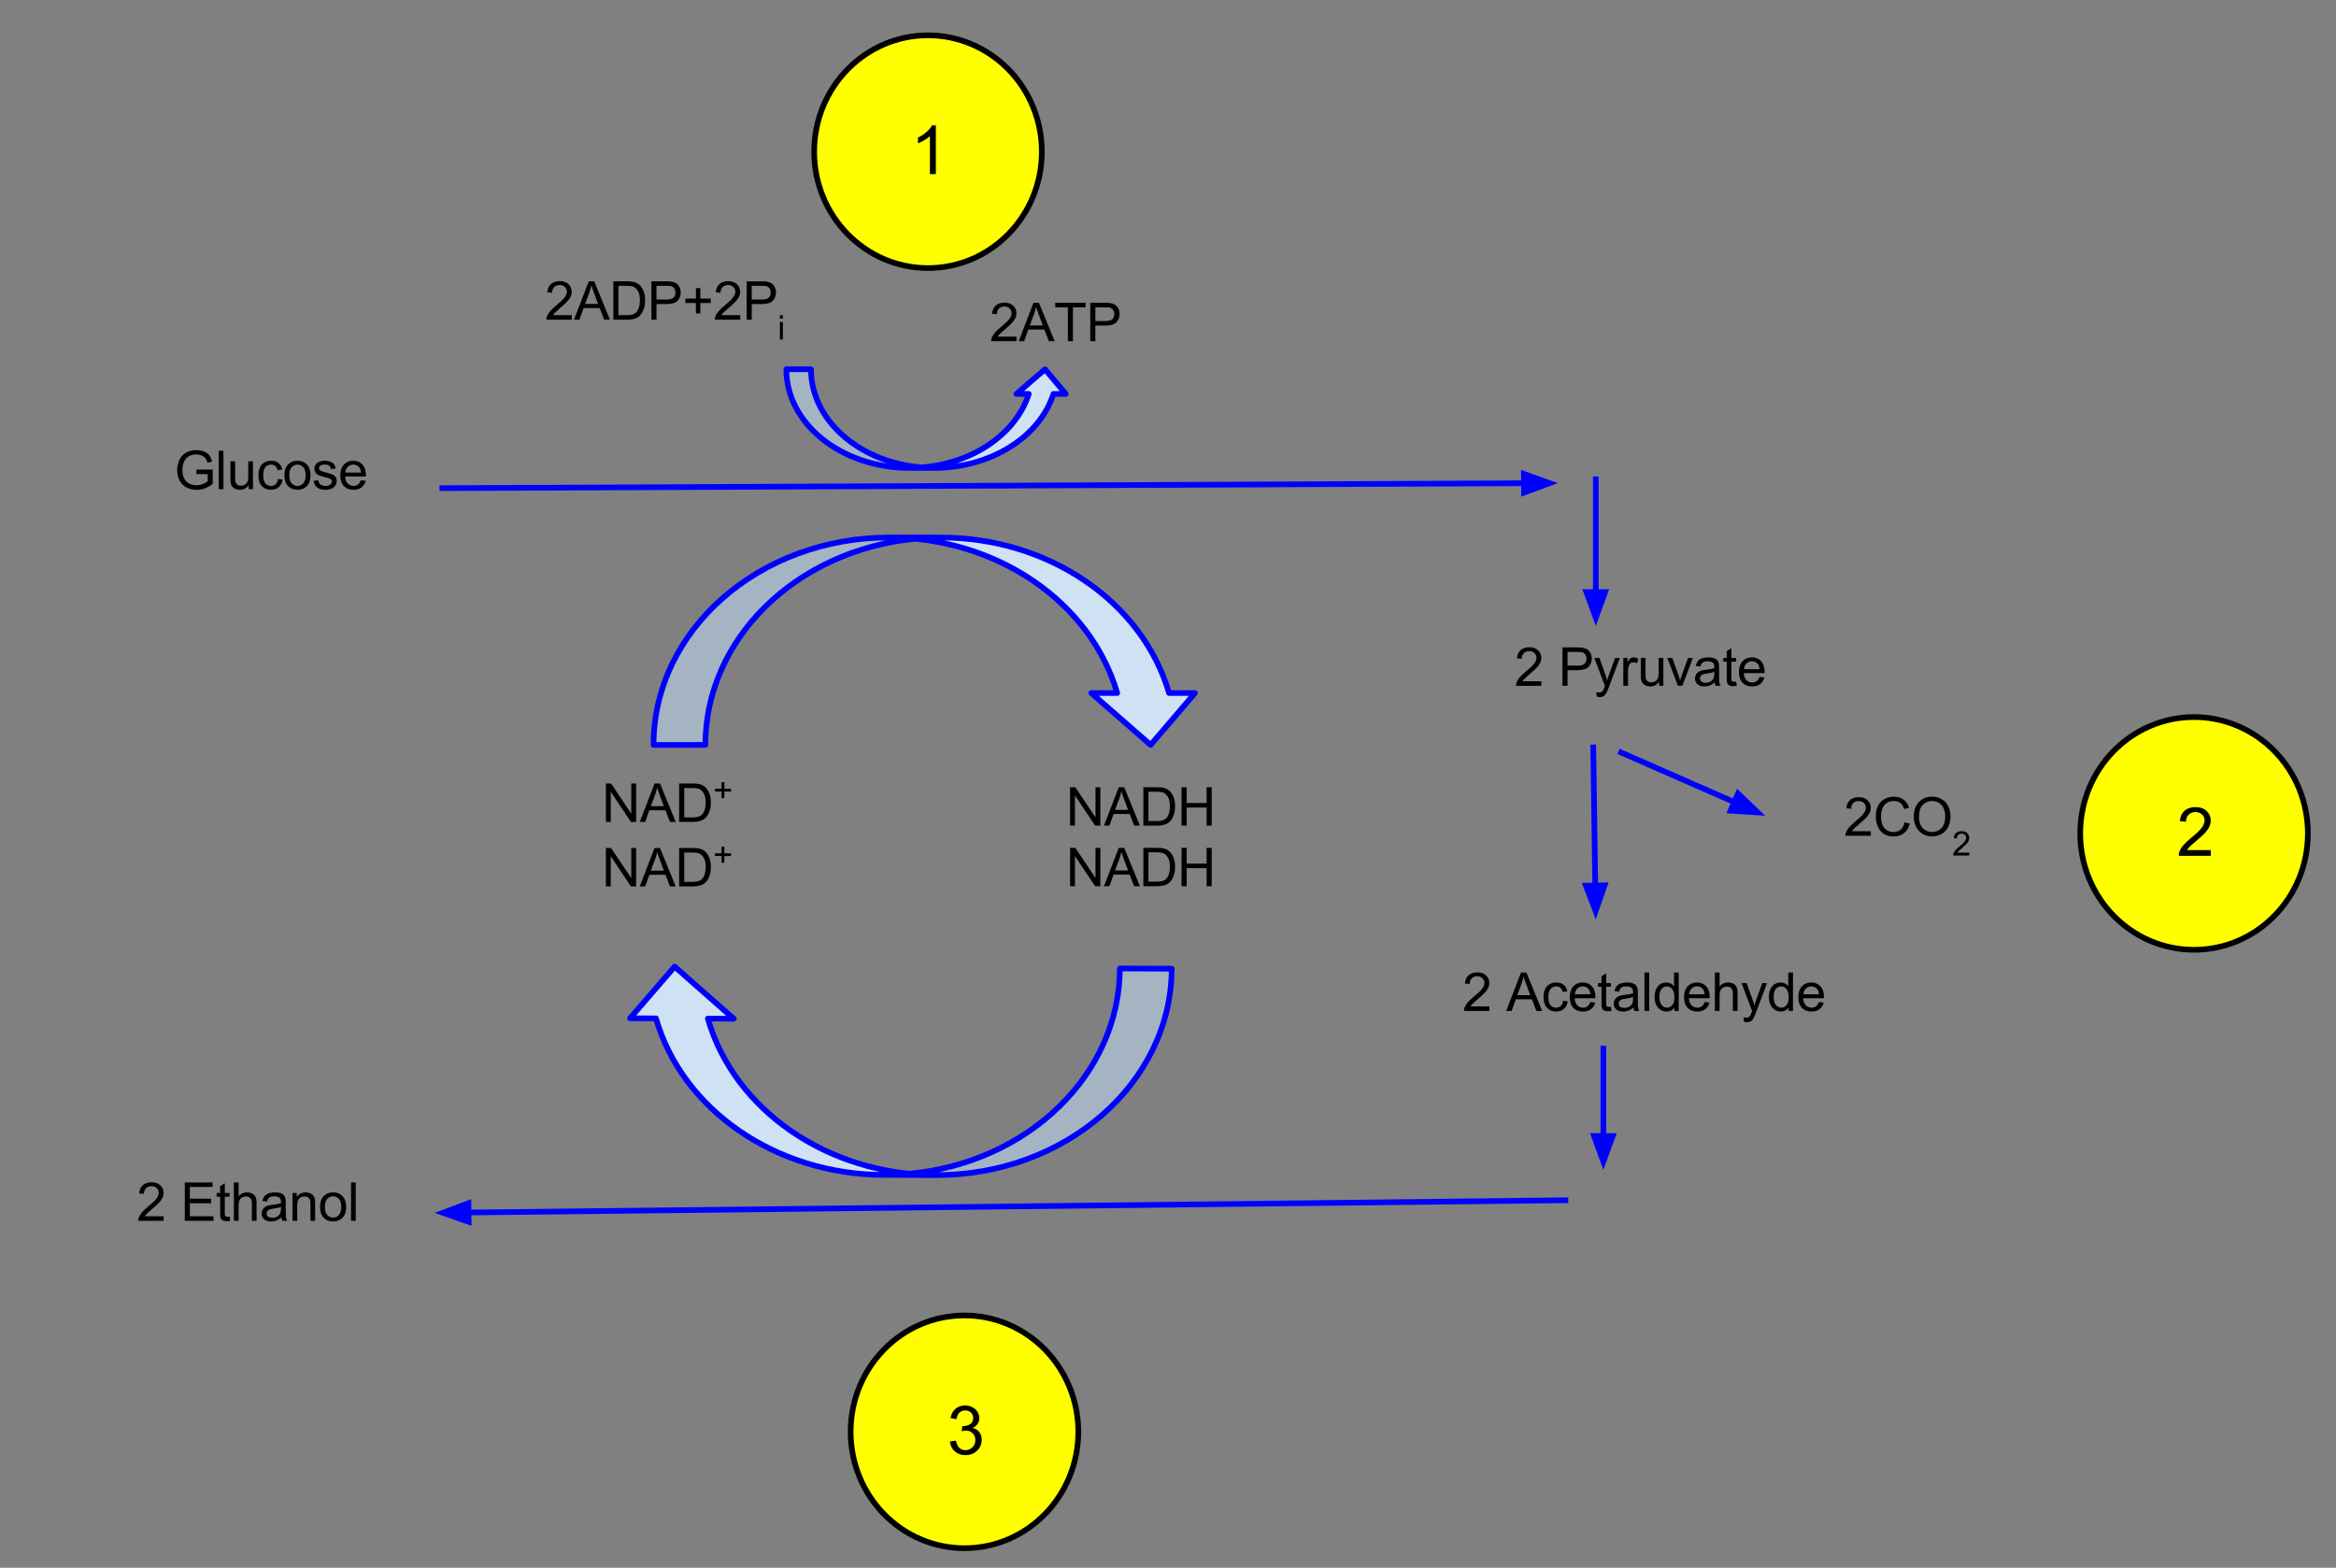<svg viewBox="0 0 827 555" fill="none" stroke-linecap="square" stroke-miterlimit="10" xmlns="http://www.w3.org/2000/svg"><rect x="0" y="0" width="827" height="555" fill="#808080" stroke="none"/><clipPath id="a"><path d="M0 0h827v555H0V0z"/></clipPath><g clip-path="url(#a)"><path fill="none" d="M0 0h827.646v555.756H0z"/><path fill="none" d="M52.706 147.283h167.465v49.26H52.706z"/><path fill="#000" d="M69.534 167.846v-1.61H75.3v5.047q-1.328 1.063-2.75 1.594-1.406.531-2.89.531-2 0-3.641-.859-1.625-.86-2.47-2.484-.827-1.625-.827-3.625 0-1.985.828-3.703.828-1.72 2.39-2.547 1.563-.844 3.594-.844 1.469 0 2.656.484 1.204.47 1.875 1.328.672.844 1.032 2.22l-1.625.437q-.313-1.032-.766-1.625-.453-.594-1.297-.953-.844-.36-1.875-.36-1.234 0-2.14.375-.891.375-1.454 1-.546.61-.843 1.344-.532 1.25-.532 2.734 0 1.813.625 3.047.641 1.219 1.829 1.813 1.203.593 2.546.593 1.172 0 2.282-.453 1.109-.453 1.687-.953v-2.531h-4zm7.902 5.328V159.58h1.672v13.594h-1.672zm10.63 0v-1.453q-1.141 1.672-3.126 1.672-.859 0-1.625-.328-.75-.344-1.125-.844-.359-.5-.515-1.234-.094-.5-.094-1.563v-6.11h1.672v5.47q0 1.312.094 1.765.156.656.672 1.031.515.375 1.265.375.75 0 1.406-.375.657-.39.922-1.047.282-.671.282-1.937v-5.281h1.671v9.86h-1.5zm10.36-3.61 1.64.22q-.265 1.687-1.375 2.656-1.11.953-2.734.953-2.016 0-3.25-1.313-1.219-1.328-1.219-3.797 0-1.593.516-2.78.53-1.204 1.609-1.798 1.094-.609 2.36-.609 1.609 0 2.624.812 1.016.813 1.313 2.313l-1.625.25q-.234-1-.828-1.5t-1.422-.5q-1.266 0-2.063.906-.78.906-.78 2.86 0 1.984.765 2.89.765.89 1.984.89.985 0 1.64-.593.657-.61.845-1.86zm2.265-1.312q0-2.734 1.531-4.062 1.266-1.094 3.094-1.094 2.031 0 3.313 1.344 1.297 1.328 1.297 3.672 0 1.906-.579 3-.562 1.078-1.656 1.687-1.078.594-2.375.594-2.062 0-3.344-1.328-1.28-1.328-1.28-3.813zm1.719 0q0 1.89.828 2.828t2.078.938q1.25 0 2.063-.938.828-.953.828-2.89 0-1.828-.828-2.766-.828-.937-2.063-.937-1.25 0-2.078.937-.828.938-.828 2.828zm8.61 1.985 1.656-.266q.14 1 .766 1.531.64.516 1.781.516 1.156 0 1.703-.469.563-.469.563-1.094 0-.562-.485-.89-.343-.219-1.703-.563-1.844-.469-2.562-.797-.703-.343-1.078-.937-.36-.61-.36-1.328 0-.657.297-1.219.313-.563.828-.938.39-.28 1.063-.484.672-.203 1.437-.203 1.172 0 2.047.344.875.328 1.281.906.422.562.578 1.516l-1.625.218q-.109-.75-.656-1.172-.531-.437-1.5-.437-1.156 0-1.64.39-.485.376-.485.876 0 .328.203.593.203.266.641.438.25.094 1.469.437 1.765.47 2.468.766.704.297 1.094.875.406.578.406 1.437 0 .829-.484 1.579-.484.734-1.406 1.14-.922.39-2.078.39-1.922 0-2.938-.796-1-.797-1.281-2.36zm16.75-.235 1.719.219q-.407 1.5-1.516 2.344-1.094.828-2.812.828-2.157 0-3.422-1.328-1.266-1.328-1.266-3.735 0-2.484 1.266-3.859 1.281-1.375 3.328-1.375 1.984 0 3.234 1.344 1.25 1.343 1.25 3.797 0 .14-.015.437h-7.344q.094 1.625.922 2.484.828.86 2.062.86.906 0 1.547-.469.656-.484 1.047-1.547zm-5.484-2.703h5.5q-.11-1.234-.625-1.86-.797-.968-2.079-.968-1.14 0-1.937.781-.781.766-.86 2.047z"/><path fill="none" d="M527.118 216.89h185.386v41.197H527.118z"/><path fill="#000" d="M545.68 241.171v1.61h-8.984q-.015-.61.188-1.157.343-.922 1.093-1.812.766-.891 2.188-2.063 2.219-1.812 3-2.875.781-1.062.781-2.015 0-.985-.719-1.672-.703-.688-1.843-.688-1.203 0-1.938.735-.719.718-.719 2l-1.718-.172q.172-1.922 1.328-2.922 1.156-1.016 3.094-1.016 1.953 0 3.093 1.094 1.141 1.078 1.141 2.687 0 .813-.344 1.61-.328.781-1.11 1.656-.765.86-2.562 2.39-1.5 1.266-1.937 1.72-.422.437-.703.89h6.672zm7.466 1.61v-13.594h5.125q1.36 0 2.078.125 1 .172 1.672.64.672.469 1.078 1.313.422.844.422 1.844 0 1.734-1.11 2.937-1.093 1.203-3.984 1.203h-3.484v5.531h-1.797zm1.797-7.141h3.515q1.75 0 2.47-.64.733-.657.733-1.829 0-.86-.437-1.469-.422-.61-1.125-.797-.453-.125-1.672-.125h-3.484v4.86zm10.35 10.937-.172-1.562q.547.14.953.14.547 0 .875-.187.344-.188.562-.516.157-.25.5-1.25.047-.14.157-.406l-3.735-9.875h1.797l2.047 5.719q.406 1.078.719 2.281.281-1.156.687-2.25l2.094-5.75h1.672l-3.75 10.031q-.594 1.625-.938 2.235-.437.828-1.015 1.203-.578.39-1.375.39-.485 0-1.078-.203zm9.39-3.797v-9.859h1.5v1.5q.578-1.047 1.063-1.375.484-.344 1.078-.344.844 0 1.719.547l-.579 1.547q-.609-.36-1.234-.36-.547 0-.984.329-.422.328-.61.906-.28.89-.28 1.953v5.156h-1.673zm12.682 0v-1.453Q586.224 243 584.24 243q-.86 0-1.625-.328-.75-.344-1.125-.844-.36-.5-.516-1.234-.094-.5-.094-1.563v-6.109h1.672v5.469q0 1.312.094 1.765.156.657.672 1.032.515.375 1.265.375.75 0 1.407-.375.656-.391.921-1.047.282-.672.282-1.938v-5.281h1.672v9.86h-1.5zm6.657 0-3.75-9.859h1.765l2.125 5.906q.344.953.625 1.985.219-.782.625-1.875l2.188-6.016h1.718l-3.734 9.86h-1.562zm13.03-1.218q-.937.797-1.796 1.125-.86.312-1.844.312-1.61 0-2.484-.781-.875-.797-.875-2.031 0-.735.328-1.328.328-.594.86-.954.53-.359 1.202-.546.5-.141 1.485-.25 2.031-.25 2.984-.579v-.437q0-1.016-.469-1.438-.64-.562-1.906-.562-1.172 0-1.734.406-.563.406-.828 1.469l-1.64-.234q.233-1.047.733-1.688.516-.64 1.47-.984.968-.36 2.25-.36 1.265 0 2.046.297.781.297 1.156.75.375.453.516 1.14.094.423.094 1.532v2.234q0 2.329.093 2.954.11.609.438 1.171h-1.75q-.266-.515-.328-1.218zm-.14-3.72q-.906.36-2.734.626-1.031.14-1.453.328-.422.188-.657.547-.234.36-.234.797 0 .672.5 1.125.516.437 1.484.437.97 0 1.72-.422.75-.437 1.109-1.156.265-.578.265-1.672v-.61zm7.735 3.438.235 1.485q-.703.14-1.266.14-.906 0-1.406-.28-.5-.298-.703-.75-.203-.47-.203-1.985v-5.656h-1.235v-1.313h1.235v-2.437l1.656-1v3.437h1.687v1.313h-1.687v5.75q0 .718.078.921.094.204.297.329.203.125.578.125.266 0 .734-.079zm8.277-1.671 1.72.218q-.407 1.5-1.517 2.344-1.093.828-2.812.828-2.156 0-3.422-1.328t-1.266-3.734q0-2.485 1.266-3.86 1.281-1.375 3.328-1.375 1.985 0 3.235 1.344 1.25 1.344 1.25 3.797 0 .14-.016.437h-7.344q.094 1.625.922 2.485.828.86 2.063.86.906 0 1.546-.47.657-.484 1.047-1.546zm-5.484-2.704h5.5q-.11-1.234-.625-1.859-.797-.969-2.078-.969-1.14 0-1.938.782-.78.765-.859 2.046z"/><path fill="none" d="m156.588 172.811 394.93-1.795"/><path stroke="#00f" stroke-width="2" stroke-linejoin="round" stroke-linecap="butt" d="m156.588 172.811 382.93-1.74"/><path fill="#00f" stroke="#00f" stroke-width="2" stroke-linecap="butt" d="m539.532 174.374 9.061-3.345-9.09-3.262z" fill-rule="evenodd"/><path fill="none" d="M564.945 169.672v51.937"/><path stroke="#00f" stroke-width="2" stroke-linejoin="round" stroke-linecap="butt" d="M564.945 169.672v39.937"/><path fill="#00f" stroke="#00f" stroke-width="2" stroke-linecap="butt" d="m561.641 209.609 3.304 9.076 3.303-9.076z" fill-rule="evenodd"/><path fill="none" d="m564.05 264.596.882 60.882"/><path stroke="#00f" stroke-width="2" stroke-linejoin="round" stroke-linecap="butt" d="m564.05 264.596.708 48.883"/><path fill="#00f" stroke="#00f" stroke-width="2" stroke-linecap="butt" d="m561.455 313.527 3.434 9.027 3.172-9.123z" fill-rule="evenodd"/><path fill="none" d="m573.9 266.388 51.055 22.394"/><path stroke="#00f" stroke-width="2" stroke-linejoin="round" stroke-linecap="butt" d="m573.9 266.388 40.066 17.574"/><path fill="#00f" stroke="#00f" stroke-width="2" stroke-linecap="butt" d="m612.64 286.987 9.638.62-6.985-6.67z" fill-rule="evenodd"/><path fill="none" d="M508.7 331.987h191.654v34.016H508.701z"/><path fill="#000" d="M527.263 356.268v1.61h-8.984q-.016-.61.187-1.157.344-.922 1.094-1.812.766-.89 2.188-2.063 2.218-1.812 3-2.875.78-1.062.78-2.015 0-.985-.718-1.672-.703-.688-1.844-.688-1.203 0-1.937.735-.719.718-.719 2l-1.719-.172q.172-1.922 1.329-2.922 1.156-1.016 3.093-1.016 1.953 0 3.094 1.094 1.14 1.078 1.14 2.688 0 .812-.343 1.609-.328.781-1.11 1.656-.765.86-2.562 2.39-1.5 1.266-1.937 1.72-.422.437-.704.89h6.672zm5.966 1.61 5.234-13.594h1.937l5.563 13.594h-2.047l-1.594-4.125h-5.687l-1.485 4.125h-1.921zm3.921-5.579h4.61l-1.406-3.78q-.657-1.704-.97-2.813-.265 1.312-.734 2.593l-1.5 4zm16.24 1.97 1.641.218q-.265 1.687-1.375 2.656-1.109.953-2.734.953-2.016 0-3.25-1.312-1.219-1.328-1.219-3.797 0-1.594.516-2.781.531-1.203 1.61-1.797 1.093-.61 2.359-.61 1.61 0 2.625.813 1.015.812 1.312 2.312l-1.625.25q-.234-1-.828-1.5t-1.422-.5q-1.265 0-2.062.907-.782.906-.782 2.859 0 1.984.766 2.89.766.891 1.984.891.985 0 1.641-.593.656-.61.844-1.86zm9.641.437 1.72.218q-.407 1.5-1.516 2.344-1.094.828-2.813.828-2.156 0-3.422-1.328-1.265-1.328-1.265-3.734 0-2.485 1.265-3.86 1.281-1.375 3.328-1.375 1.985 0 3.235 1.344 1.25 1.344 1.25 3.797 0 .14-.016.438h-7.344q.094 1.625.922 2.484.828.86 2.063.86.906 0 1.547-.47.656-.484 1.046-1.546zm-5.484-2.703h5.5q-.11-1.235-.625-1.86-.797-.969-2.078-.969-1.14 0-1.938.782-.78.765-.859 2.047zm12.766 4.375.235 1.484q-.703.14-1.266.14-.906 0-1.406-.28-.5-.298-.703-.75-.203-.47-.203-1.985v-5.656h-1.235v-1.313h1.235v-2.437l1.656-1v3.437h1.687v1.313h-1.687v5.75q0 .718.078.922.094.203.297.328.203.125.578.125.266 0 .734-.078zm7.965.28q-.937.798-1.797 1.126-.86.312-1.844.312-1.609 0-2.484-.781-.875-.797-.875-2.031 0-.735.328-1.328.328-.594.86-.953.53-.36 1.203-.547.5-.141 1.484-.25 2.031-.25 2.984-.578v-.438q0-1.016-.468-1.437-.641-.563-1.907-.563-1.171 0-1.734.406-.562.407-.828 1.469l-1.64-.234q.234-1.047.734-1.688.515-.64 1.468-.984.97-.36 2.25-.36 1.266 0 2.047.297.782.297 1.157.75t.515 1.14q.094.423.094 1.532v2.235q0 2.328.094 2.953.109.609.437 1.172h-1.75q-.265-.516-.328-1.22zm-.14-3.718q-.907.36-2.735.625-1.031.14-1.453.328-.422.188-.656.547-.235.36-.235.797 0 .672.5 1.125.516.437 1.485.437.968 0 1.718-.421.75-.438 1.11-1.157.265-.578.265-1.672v-.609zm4.047 4.938v-13.594h1.672v13.594h-1.672zm10.567 0v-1.25q-.938 1.468-2.75 1.468-1.172 0-2.172-.64-.985-.657-1.531-1.813-.532-1.172-.532-2.687 0-1.47.485-2.672.5-1.203 1.468-1.844.985-.64 2.204-.64.89 0 1.578.374.703.375 1.14.985v-4.875h1.657v13.594h-1.547zm-5.282-4.922q0 1.89.797 2.828.813.937 1.891.937 1.094 0 1.86-.89.765-.891.765-2.735 0-2.015-.781-2.953-.782-.953-1.922-.953-1.11 0-1.86.906-.75.907-.75 2.86zm16.017 1.75 1.718.218q-.406 1.5-1.515 2.344-1.094.828-2.813.828-2.156 0-3.422-1.328-1.265-1.328-1.265-3.734 0-2.485 1.265-3.86 1.282-1.375 3.329-1.375 1.984 0 3.234 1.344t1.25 3.797q0 .14-.016.438h-7.343q.093 1.625.921 2.484.829.86 2.063.86.906 0 1.547-.47.656-.484 1.047-1.546zm-5.485-2.703h5.5q-.109-1.235-.625-1.86-.797-.969-2.078-.969-1.14 0-1.937.782-.782.765-.86 2.047zm9.11 5.875v-13.594h1.672v4.875q1.172-1.36 2.953-1.36 1.094 0 1.891.438.813.422 1.156 1.187.36.766.36 2.204v6.25h-1.672v-6.25q0-1.25-.547-1.813-.547-.578-1.531-.578-.75 0-1.407.39-.64.376-.921 1.047-.282.657-.282 1.813v5.39h-1.672zm10.298 3.796-.172-1.562q.547.14.953.14.547 0 .875-.187.344-.187.563-.516.156-.25.5-1.25.047-.14.156-.406l-3.734-9.875h1.797l2.046 5.719q.407 1.078.72 2.281.28-1.156.687-2.25l2.093-5.75h1.672l-3.75 10.031q-.593 1.625-.937 2.235-.438.828-1.016 1.203-.578.39-1.375.39-.484 0-1.078-.203zm15.797-3.796v-1.25q-.938 1.468-2.75 1.468-1.172 0-2.172-.64-.984-.657-1.531-1.813-.531-1.172-.531-2.687 0-1.47.484-2.672.5-1.203 1.469-1.844.984-.64 2.203-.64.89 0 1.578.374.703.375 1.14.985v-4.875h1.657v13.594h-1.547zm-5.281-4.922q0 1.89.797 2.828.812.937 1.89.937 1.094 0 1.86-.89.765-.891.765-2.735 0-2.015-.781-2.953-.781-.953-1.922-.953-1.11 0-1.86.906-.75.907-.75 2.86zm16.016 1.75 1.719.218q-.406 1.5-1.516 2.344-1.094.828-2.812.828-2.157 0-3.422-1.328-1.266-1.328-1.266-3.734 0-2.485 1.266-3.86 1.281-1.375 3.328-1.375 1.984 0 3.234 1.344t1.25 3.797q0 .14-.015.438h-7.344q.094 1.625.922 2.484.828.86 2.062.86.907 0 1.547-.47.656-.484 1.047-1.546zm-5.484-2.703h5.5q-.11-1.235-.625-1.86-.797-.969-2.078-.969-1.141 0-1.938.782-.781.765-.86 2.047z"/><path fill="none" d="M643.75 269.969h108.347V323.7H643.751z"/><path fill="#000" d="M662.313 294.25v1.61h-8.984q-.016-.61.187-1.157.344-.922 1.094-1.813.766-.89 2.188-2.062 2.218-1.813 3-2.875.78-1.063.78-2.016 0-.984-.718-1.672-.703-.687-1.844-.687-1.203 0-1.937.734-.719.719-.719 2l-1.719-.172q.172-1.921 1.328-2.921 1.157-1.016 3.094-1.016 1.953 0 3.094 1.094 1.14 1.078 1.14 2.687 0 .813-.343 1.61-.328.78-1.11 1.656-.765.86-2.562 2.39-1.5 1.266-1.938 1.72-.421.437-.703.89h6.672zm11.985-3.156 1.797.453q-.562 2.218-2.031 3.39-1.469 1.157-3.594 1.157-2.203 0-3.578-.891-1.375-.906-2.094-2.594-.718-1.703-.718-3.656 0-2.125.796-3.703.813-1.578 2.313-2.39 1.5-.829 3.297-.829 2.047 0 3.437 1.047 1.39 1.031 1.938 2.906l-1.766.422q-.469-1.484-1.375-2.156-.906-.688-2.265-.688-1.563 0-2.625.75-1.047.75-1.485 2.032-.422 1.265-.422 2.609 0 1.734.5 3.031.516 1.281 1.578 1.922 1.079.64 2.313.64 1.516 0 2.562-.859 1.047-.875 1.422-2.593zm3.223-1.86q0-3.39 1.813-5.297 1.828-1.922 4.703-1.922 1.875 0 3.39.907 1.516.89 2.297 2.5.797 1.609.797 3.656 0 2.062-.844 3.703-.828 1.625-2.359 2.469-1.531.844-3.297.844-1.922 0-3.437-.922-1.5-.938-2.282-2.532-.78-1.609-.78-3.406zm1.86.031q0 2.454 1.312 3.875 1.328 1.407 3.313 1.407 2.03 0 3.343-1.422 1.313-1.438 1.313-4.063 0-1.656-.563-2.89-.547-1.235-1.64-1.922-1.078-.688-2.422-.688-1.906 0-3.281 1.313-1.375 1.312-1.375 4.39zM697.158 301.844v1.015h-5.688q0-.375.125-.734.219-.578.688-1.14.484-.563 1.39-1.298 1.407-1.156 1.89-1.828.5-.672.5-1.265 0-.625-.452-1.047-.453-.438-1.172-.438-.766 0-1.219.453-.453.453-.469 1.266l-1.078-.11q.11-1.218.828-1.843.735-.64 1.97-.64 1.234 0 1.952.687.719.687.719 1.703 0 .515-.219 1.015-.203.485-.703 1.047-.484.547-1.61 1.5-.952.797-1.234 1.094-.265.281-.437.563h4.219z"/><path fill="none" d="M567.633 371.163v42.992"/><path stroke="#00f" stroke-width="2" stroke-linejoin="round" stroke-linecap="butt" d="M567.633 371.163v30.992"/><path fill="#00f" stroke="#00f" stroke-width="2" stroke-linecap="butt" d="m564.33 402.155 3.303 9.076 3.303-9.076z" fill-rule="evenodd"/><path fill="none" d="m554.2 424.895-400.315 4.472"/><path stroke="#00f" stroke-width="2" stroke-linejoin="round" stroke-linecap="butt" d="m554.2 424.895-388.316 4.338"/><path fill="#00f" stroke="#00f" stroke-width="2" stroke-linecap="butt" d="m165.847 425.93-9.039 3.405 9.113 3.202z" fill-rule="evenodd"/><path fill="none" d="M39.365 406.297h114.52v51.937H39.365z"/><path fill="#000" d="M57.927 430.578v1.61h-8.984q-.016-.61.187-1.157.344-.922 1.094-1.813.766-.89 2.188-2.062 2.218-1.813 3-2.875.781-1.063.781-2.016 0-.984-.719-1.672-.703-.687-1.844-.687-1.203 0-1.937.734-.719.72-.719 2l-1.719-.172q.172-1.921 1.329-2.921 1.156-1.016 3.093-1.016 1.953 0 3.094 1.094 1.14 1.078 1.14 2.687 0 .813-.343 1.61-.328.78-1.11 1.656-.765.86-2.562 2.39-1.5 1.266-1.937 1.72-.422.437-.704.89h6.672zm7.497 1.61v-13.595h9.844v1.594H67.22v4.172h7.531v1.594h-7.531v4.625h8.36v1.61H65.423zm15.85-1.5.234 1.484q-.703.14-1.266.14-.906 0-1.406-.281-.5-.297-.703-.75-.203-.469-.203-1.984v-5.657h-1.234v-1.312h1.234v-2.438l1.656-1v3.438h1.688v1.312h-1.688v5.75q0 .72.078.922.094.203.297.328.203.125.578.125.266 0 .735-.078zm1.527 1.5v-13.595h1.672v4.875q1.171-1.359 2.953-1.359 1.093 0 1.89.438.813.421 1.157 1.187.359.766.359 2.203v6.25H89.16v-6.25q0-1.25-.547-1.812-.547-.578-1.531-.578-.75 0-1.406.39-.64.375-.922 1.047-.281.656-.281 1.813v5.39H82.8zm16.813-1.22q-.938.797-1.797 1.125-.86.313-1.844.313-1.61 0-2.484-.781-.875-.797-.875-2.032 0-.734.328-1.328.328-.593.86-.953.53-.36 1.203-.547.5-.14 1.484-.25 2.031-.25 2.984-.578v-.437q0-1.016-.468-1.438-.641-.562-1.907-.562-1.172 0-1.734.406-.563.406-.828 1.469l-1.64-.235q.234-1.047.734-1.687.515-.64 1.468-.985.97-.359 2.25-.359 1.266 0 2.047.297.781.297 1.156.75.375.453.516 1.14.094.422.094 1.532v2.234q0 2.328.094 2.953.109.61.437 1.172h-1.75q-.266-.515-.328-1.219zm-.14-3.718q-.907.36-2.735.625-1.031.14-1.453.328-.422.187-.656.547-.235.36-.235.797 0 .671.5 1.125.516.437 1.485.437.968 0 1.718-.422.75-.437 1.11-1.156.265-.578.265-1.672v-.61zm4.078 4.937v-9.86h1.5v1.407q1.094-1.625 3.14-1.625.891 0 1.641.328.75.313 1.11.844.375.516.531 1.219.094.468.094 1.625v6.062h-1.672v-6q0-1.015-.203-1.515-.188-.516-.688-.813-.5-.297-1.172-.297-1.062 0-1.843.672-.766.672-.766 2.578v5.375h-1.672zm9.75-4.922q0-2.734 1.532-4.062 1.266-1.094 3.094-1.094 2.031 0 3.312 1.344 1.297 1.328 1.297 3.672 0 1.906-.578 3-.562 1.078-1.656 1.687-1.078.594-2.375.594-2.063 0-3.344-1.328-1.281-1.328-1.281-3.813zm1.72 0q0 1.891.828 2.828.828.938 2.078.938t2.062-.938q.829-.953.829-2.89 0-1.828-.829-2.766-.828-.937-2.062-.937-1.25 0-2.078.937-.828.938-.828 2.828zm9.25 4.922v-13.594h1.672v13.594h-1.672z"/><path fill="#cfe2f3" d="m407.346 263.7-21.002-18.354h9.177c-9.508-32.415-42.721-55.063-80.751-55.063h18.354c38.03 0 71.244 22.648 80.751 55.063h9.177z"/><path fill="#a5b4c2" d="M323.947 190.73c-42.25 4.117-74.223 35.55-74.223 72.97H231.37c0-20.877 10.098-40.768 27.766-54.695 17.67-13.927 41.238-20.573 64.81-18.276z"/><path fill="none" d="M323.947 190.73c-42.25 4.117-74.223 35.55-74.223 72.97H231.37c0-40.546 37.34-73.417 83.4-73.417h18.354c38.03 0 71.244 22.648 80.751 55.063h9.177l-15.706 18.355-21.002-18.355h9.177c-9.508-32.415-42.721-55.063-80.751-55.063"/><path stroke="#00f" stroke-width="2" stroke-linejoin="round" stroke-linecap="butt" d="M323.947 190.73c-42.25 4.117-74.223 35.55-74.223 72.97H231.37c0-40.546 37.34-73.417 83.4-73.417h18.354c38.03 0 71.244 22.648 80.751 55.063h9.177l-15.706 18.355-21.002-18.355h9.177c-9.508-32.415-42.721-55.063-80.751-55.063"/><path fill="#cfe2f3" d="m238.84 342.186 20.924 18.443-9.177-.039c9.368 32.456 42.485 55.243 80.515 55.404l-18.355-.078c-38.03-.16-71.146-22.948-80.515-55.403l-9.177-.039z"/><path fill="#a5b4c2" d="M321.926 415.51c42.269-3.94 74.375-35.239 74.536-72.66l18.354.078c-.09 20.878-10.272 40.726-28 54.578-17.73 13.853-41.327 20.4-64.89 18.003z"/><path fill="none" d="M321.926 415.51c42.269-3.94 74.375-35.239 74.536-72.66l18.354.078c-.174 40.547-37.654 73.26-83.714 73.066l-18.355-.078c-38.03-.16-71.146-22.948-80.515-55.403l-9.177-.039 15.785-18.288 20.924 18.443-9.177-.039c9.368 32.456 42.485 55.243 80.515 55.404"/><path stroke="#00f" stroke-width="2" stroke-linejoin="round" stroke-linecap="butt" d="M321.926 415.51c42.269-3.94 74.375-35.239 74.536-72.66l18.354.078c-.174 40.547-37.654 73.26-83.714 73.066l-18.355-.078c-38.03-.16-71.146-22.948-80.515-55.403l-9.177-.039 15.785-18.288 20.924 18.443-9.177-.039c9.368 32.456 42.485 55.243 80.515 55.404"/><path fill="none" d="M204.05 263.7h80.598v69.86H204.05z"/><path fill="#000" d="M214.503 290.966v-13.593h1.844l7.14 10.672v-10.672h1.72v13.593h-1.845l-7.14-10.687v10.687h-1.719zm11.989 0 5.234-13.593h1.937l5.563 13.593h-2.047l-1.594-4.125h-5.687l-1.485 4.125h-1.921zm3.921-5.578h4.61l-1.406-3.781q-.657-1.703-.97-2.812-.265 1.312-.734 2.593l-1.5 4zm10.022 5.578v-13.593h4.688q1.578 0 2.422.187 1.156.266 1.984.969 1.078.922 1.61 2.344.53 1.406.53 3.218 0 1.547-.359 2.75-.36 1.188-.922 1.985-.562.781-1.234 1.234-.672.438-1.625.672-.953.234-2.188.234h-4.906zm1.797-1.609h2.906q1.344 0 2.11-.25.765-.25 1.218-.703.641-.64 1-1.719.36-1.078.36-2.625 0-2.125-.703-3.265-.703-1.157-1.703-1.547-.72-.282-2.329-.282h-2.859v10.391zM255.44 282.576v-2.36h-2.329v-.984h2.328v-2.328h1v2.328h2.344v.984h-2.344v2.36h-1zM214.503 313.795V300.2h1.844l7.14 10.672V300.2h1.72v13.594h-1.845l-7.14-10.688v10.688h-1.719zm11.989 0 5.234-13.594h1.937l5.563 13.594h-2.047l-1.594-4.125h-5.687l-1.485 4.125h-1.921zm3.921-5.579h4.61l-1.406-3.78q-.657-1.704-.97-2.813-.265 1.312-.734 2.593l-1.5 4zm10.022 5.579V300.2h4.688q1.578 0 2.422.187 1.156.266 1.984.969 1.078.922 1.61 2.344.53 1.406.53 3.219 0 1.546-.359 2.75-.36 1.187-.922 1.984-.562.781-1.234 1.234-.672.438-1.625.672-.953.235-2.188.235h-4.906zm1.797-1.61h2.906q1.344 0 2.11-.25.765-.25 1.218-.703.641-.64 1-1.719.36-1.078.36-2.625 0-2.125-.703-3.265-.703-1.157-1.703-1.547-.72-.281-2.329-.281h-2.859v10.39zM255.44 305.404v-2.36h-2.329v-.984h2.328v-2.328h1v2.328h2.344v.985h-2.344v2.359h-1z"/><path fill="none" d="M368.391 266.388h94.016v82.394H368.39z"/><path fill="#000" d="M378.844 292.28v-13.595h1.844l7.14 10.672v-10.672h1.72v13.594h-1.844l-7.141-10.687v10.687h-1.719zm11.989 0 5.234-13.595h1.938l5.562 13.594h-2.047l-1.593-4.125h-5.688l-1.484 4.125h-1.922zm3.922-5.579h4.609l-1.406-3.781q-.656-1.703-.969-2.813-.266 1.313-.734 2.594l-1.5 4zm10.021 5.578v-13.594h4.688q1.578 0 2.422.188 1.156.265 1.984.969 1.078.921 1.61 2.343.53 1.407.53 3.22 0 1.546-.359 2.75-.359 1.187-.922 1.983-.562.782-1.234 1.235-.672.437-1.625.672-.953.234-2.187.234h-4.907zm1.797-1.61h2.906q1.344 0 2.11-.25.765-.25 1.219-.702.64-.641 1-1.72.359-1.077.359-2.624 0-2.125-.703-3.266-.703-1.156-1.703-1.547-.719-.28-2.328-.28h-2.86v10.39zm11.723 1.61v-13.594h1.813v5.578h7.062v-5.578h1.797v13.594h-1.797v-6.406h-7.062v6.406h-1.813zM378.844 313.732v-13.594h1.844l7.14 10.672v-10.672h1.72v13.594h-1.844l-7.141-10.687v10.687h-1.719zm11.989 0 5.234-13.594h1.938l5.562 13.594h-2.047l-1.593-4.125h-5.688l-1.484 4.125h-1.922zm3.922-5.578h4.609l-1.406-3.781q-.656-1.703-.969-2.813-.266 1.313-.734 2.594l-1.5 4zm10.021 5.578v-13.594h4.688q1.578 0 2.422.188 1.156.266 1.984.969 1.078.922 1.61 2.343.53 1.407.53 3.22 0 1.546-.359 2.75-.359 1.187-.922 1.984-.562.78-1.234 1.234-.672.437-1.625.672-.953.234-2.187.234h-4.907zm1.797-1.61h2.906q1.344 0 2.11-.25.765-.25 1.219-.702.64-.64 1-1.72.359-1.077.359-2.624 0-2.125-.703-3.266-.703-1.156-1.703-1.547-.719-.28-2.328-.28h-2.86v10.39zm11.723 1.61v-13.594h1.813v5.579h7.062v-5.579h1.797v13.594h-1.797v-6.406h-7.062v6.406h-1.813z"/><path fill="#cfe2f3" d="m369.96 130.72 7.348 8.733h-4.366c-5.382 16.696-25.17 27.748-46.59 26.021 18.179-1.465 33.29-11.852 37.858-26.021h-4.366z"/><path fill="#a5b4c2" d="M321.986 165.65c-24.084 0-43.608-15.639-43.608-34.93h8.732c0 19.291 19.524 34.93 43.608 34.93z"/><path fill="none" d="M326.352 165.474c18.179-1.465 33.29-11.852 37.858-26.021h-4.366l10.117-8.733 7.347 8.733h-4.366c-4.971 15.422-22.338 26.197-42.223 26.197h-8.733c-24.084 0-43.608-15.639-43.608-34.93h8.732c0 19.291 19.524 34.93 43.609 34.93"/><path stroke="#00f" stroke-width="2" stroke-linejoin="round" stroke-linecap="butt" d="M326.352 165.474c18.179-1.465 33.29-11.852 37.858-26.021h-4.366l10.117-8.733 7.347 8.733h-4.366c-4.971 15.422-22.338 26.197-42.223 26.197h-8.733c-24.084 0-43.608-15.639-43.608-34.93h8.732c0 19.291 19.524 34.93 43.609 34.93"/><path fill="none" d="M183.86 87.291h120.977v45.67H183.861z"/><path fill="#000" d="M202.423 111.573v1.609h-8.984q-.016-.61.188-1.156.343-.922 1.093-1.813.766-.89 2.188-2.062 2.219-1.813 3-2.875.781-1.063.781-2.016 0-.984-.719-1.672-.703-.687-1.843-.687-1.204 0-1.938.734-.719.719-.719 2l-1.718-.172q.171-1.922 1.328-2.922 1.156-1.015 3.093-1.015 1.954 0 3.094 1.093 1.14 1.079 1.14 2.688 0 .812-.343 1.61-.328.78-1.11 1.656-.765.859-2.562 2.39-1.5 1.266-1.937 1.719-.422.437-.703.89h6.671zm.782 1.609 5.235-13.594h1.937l5.563 13.594h-2.047l-1.594-4.125h-5.687l-1.485 4.125h-1.922zm3.922-5.578h4.61l-1.407-3.781q-.656-1.704-.968-2.813-.266 1.313-.735 2.594l-1.5 4zm10.022 5.578V99.588h4.687q1.579 0 2.422.188 1.157.265 1.985.968 1.078.922 1.61 2.344.53 1.406.53 3.219 0 1.547-.36 2.75-.358 1.187-.92 1.984-.563.782-1.235 1.235-.672.437-1.625.672-.953.234-2.188.234h-4.906zm1.797-1.61h2.906q1.344 0 2.11-.25.765-.25 1.218-.703.64-.64 1-1.718.36-1.078.36-2.625 0-2.125-.704-3.266-.703-1.156-1.703-1.547-.718-.281-2.328-.281h-2.86v10.39zm11.676 1.61V99.588h5.125q1.36 0 2.078.125 1 .172 1.672.64.672.47 1.078 1.313.422.844.422 1.844 0 1.734-1.11 2.938-1.093 1.203-3.984 1.203h-3.484v5.531h-1.797zm1.797-7.14h3.515q1.75 0 2.47-.641.734-.657.734-1.828 0-.86-.438-1.47-.422-.609-1.125-.796-.453-.125-1.672-.125h-3.484v4.86zm13.943 4.937v-3.719h-3.703v-1.562h3.703v-3.704h1.578v3.704h3.688v1.562h-3.688v3.719h-1.578zm15.692.594v1.609h-8.984q-.016-.61.187-1.156.344-.922 1.094-1.813.766-.89 2.188-2.062 2.218-1.813 3-2.875.78-1.063.78-2.016 0-.984-.718-1.672-.703-.687-1.844-.687-1.203 0-1.937.734-.719.719-.719 2l-1.719-.172q.172-1.922 1.328-2.922 1.157-1.015 3.094-1.015 1.953 0 3.094 1.093 1.14 1.079 1.14 2.688 0 .812-.343 1.61-.328.78-1.11 1.656-.765.859-2.562 2.39-1.5 1.266-1.938 1.719-.421.437-.703.89h6.672zm2.282 1.609V99.588h5.125q1.36 0 2.078.125 1 .172 1.672.64.672.47 1.078 1.313.422.844.422 1.844 0 1.734-1.11 2.938-1.093 1.203-3.984 1.203h-3.484v5.531h-1.797zm1.797-7.14h3.516q1.75 0 2.468-.641.735-.657.735-1.828 0-.86-.438-1.47-.422-.609-1.125-.796-.453-.125-1.672-.125h-3.484v4.86zM276.108 112.807v-1.219h1.062v1.219h-1.062zm0 7.375v-6.219h1.062v6.219h-1.062z"/><path fill="none" d="M341.302 94.898h95.81v30.456h-95.81z"/><path fill="#000" d="M359.864 119.179v1.61h-8.984q-.016-.61.187-1.157.344-.922 1.094-1.812.766-.891 2.188-2.063 2.218-1.812 3-2.875.781-1.062.781-2.016 0-.984-.719-1.671-.703-.688-1.844-.688-1.203 0-1.937.734-.719.72-.719 2l-1.719-.171q.172-1.922 1.329-2.922 1.156-1.016 3.093-1.016 1.953 0 3.094 1.094 1.14 1.078 1.14 2.687 0 .813-.343 1.61-.328.78-1.11 1.656-.765.86-2.562 2.39-1.5 1.266-1.937 1.72-.422.437-.704.89h6.672zm.782 1.61 5.235-13.594h1.937l5.563 13.593h-2.047l-1.594-4.125h-5.687l-1.485 4.125h-1.922zm3.922-5.579h4.61l-1.407-3.781q-.656-1.703-.968-2.813-.266 1.313-.735 2.594l-1.5 4zm13.475 5.578v-12h-4.469v-1.593h10.766v1.593h-4.5v12h-1.797zm7.943 0v-13.593h5.125q1.36 0 2.078.125 1 .171 1.672.64.672.469 1.078 1.313.422.843.422 1.843 0 1.735-1.11 2.938-1.093 1.203-3.984 1.203h-3.484v5.531h-1.797zm1.797-7.14h3.515q1.75 0 2.47-.641.733-.656.733-1.828 0-.86-.437-1.469-.422-.61-1.125-.797-.453-.125-1.672-.125h-3.484v4.86z"/><path fill="#ff0" d="M301.15 506.874c0-22.752 18.042-41.197 40.299-41.197 10.688 0 20.938 4.34 28.496 12.066 7.557 7.726 11.803 18.205 11.803 29.131 0 22.752-18.043 41.197-40.3 41.197-22.256 0-40.298-18.445-40.298-41.197z"/><path stroke="#000" stroke-width="2" stroke-linejoin="round" stroke-linecap="butt" d="M301.15 506.874c0-22.752 18.042-41.197 40.299-41.197 10.688 0 20.938 4.34 28.496 12.066 7.557 7.726 11.803 18.205 11.803 29.131 0 22.752-18.043 41.197-40.3 41.197-22.256 0-40.298-18.445-40.298-41.197z"/><path fill="#000" d="m336.305 510.28 2.109-.281q.36 1.781 1.234 2.578.875.797 2.125.797 1.485 0 2.5-1.031 1.032-1.031 1.032-2.563 0-1.453-.954-2.39-.937-.953-2.406-.953-.594 0-1.484.234l.234-1.844q.203.016.344.016 1.344 0 2.422-.703t1.078-2.157q0-1.171-.797-1.921-.781-.766-2.016-.766-1.234 0-2.062.781-.813.766-1.047 2.313l-2.11-.375q.391-2.125 1.75-3.282 1.376-1.171 3.423-1.171 1.406 0 2.578.609 1.187.594 1.812 1.64.64 1.047.64 2.22 0 1.109-.609 2.03-.593.907-1.765 1.438 1.531.36 2.375 1.469.844 1.11.844 2.765 0 2.25-1.641 3.829-1.64 1.562-4.156 1.562-2.266 0-3.766-1.344-1.484-1.36-1.687-3.5z"/><path fill="#ff0" d="M736.449 295.037c0-22.753 18.042-41.197 40.3-41.197 10.687 0 20.937 4.34 28.495 12.066 7.557 7.726 11.803 18.205 11.803 29.13 0 22.753-18.042 41.198-40.299 41.198-22.257 0-40.3-18.445-40.3-41.197z"/><path stroke="#000" stroke-width="2" stroke-linejoin="round" stroke-linecap="butt" d="M736.449 295.037c0-22.753 18.042-41.197 40.3-41.197 10.687 0 20.937 4.34 28.495 12.066 7.557 7.726 11.803 18.205 11.803 29.13 0 22.753-18.042 41.198-40.299 41.198-22.257 0-40.3-18.445-40.3-41.197z"/><path fill="#000" d="M782.666 300.943v2.031h-11.343q-.032-.765.234-1.469.437-1.156 1.39-2.28.954-1.126 2.766-2.61 2.797-2.297 3.781-3.625.985-1.344.985-2.547 0-1.25-.906-2.11-.891-.859-2.329-.859-1.515 0-2.437.922-.906.906-.922 2.516l-2.172-.219q.219-2.422 1.672-3.688 1.453-1.28 3.906-1.28 2.469 0 3.907 1.374 1.453 1.36 1.453 3.39 0 1.032-.422 2.032t-1.406 2.11q-.97 1.093-3.25 3.015-1.891 1.594-2.438 2.156-.531.563-.89 1.141h8.421z"/><path fill="#ff0" d="M288.236 53.7c0-22.752 18.043-41.196 40.3-41.196 10.687 0 20.938 4.34 28.495 12.066 7.558 7.726 11.804 18.205 11.804 29.13 0 22.753-18.043 41.198-40.3 41.198-22.256 0-40.299-18.445-40.299-41.197z"/><path stroke="#000" stroke-width="2" stroke-linejoin="round" stroke-linecap="butt" d="M288.236 53.7c0-22.752 18.043-41.196 40.3-41.196 10.687 0 20.938 4.34 28.495 12.066 7.558 7.726 11.804 18.205 11.804 29.13 0 22.753-18.043 41.198-40.3 41.198-22.256 0-40.299-18.445-40.299-41.197z"/><path fill="#000" d="M331.313 61.638h-2.11V48.201q-.75.719-2 1.453-1.234.719-2.218 1.078v-2.031q1.781-.828 3.094-2.016 1.328-1.187 1.875-2.297h1.359v17.25z"/></g></svg>